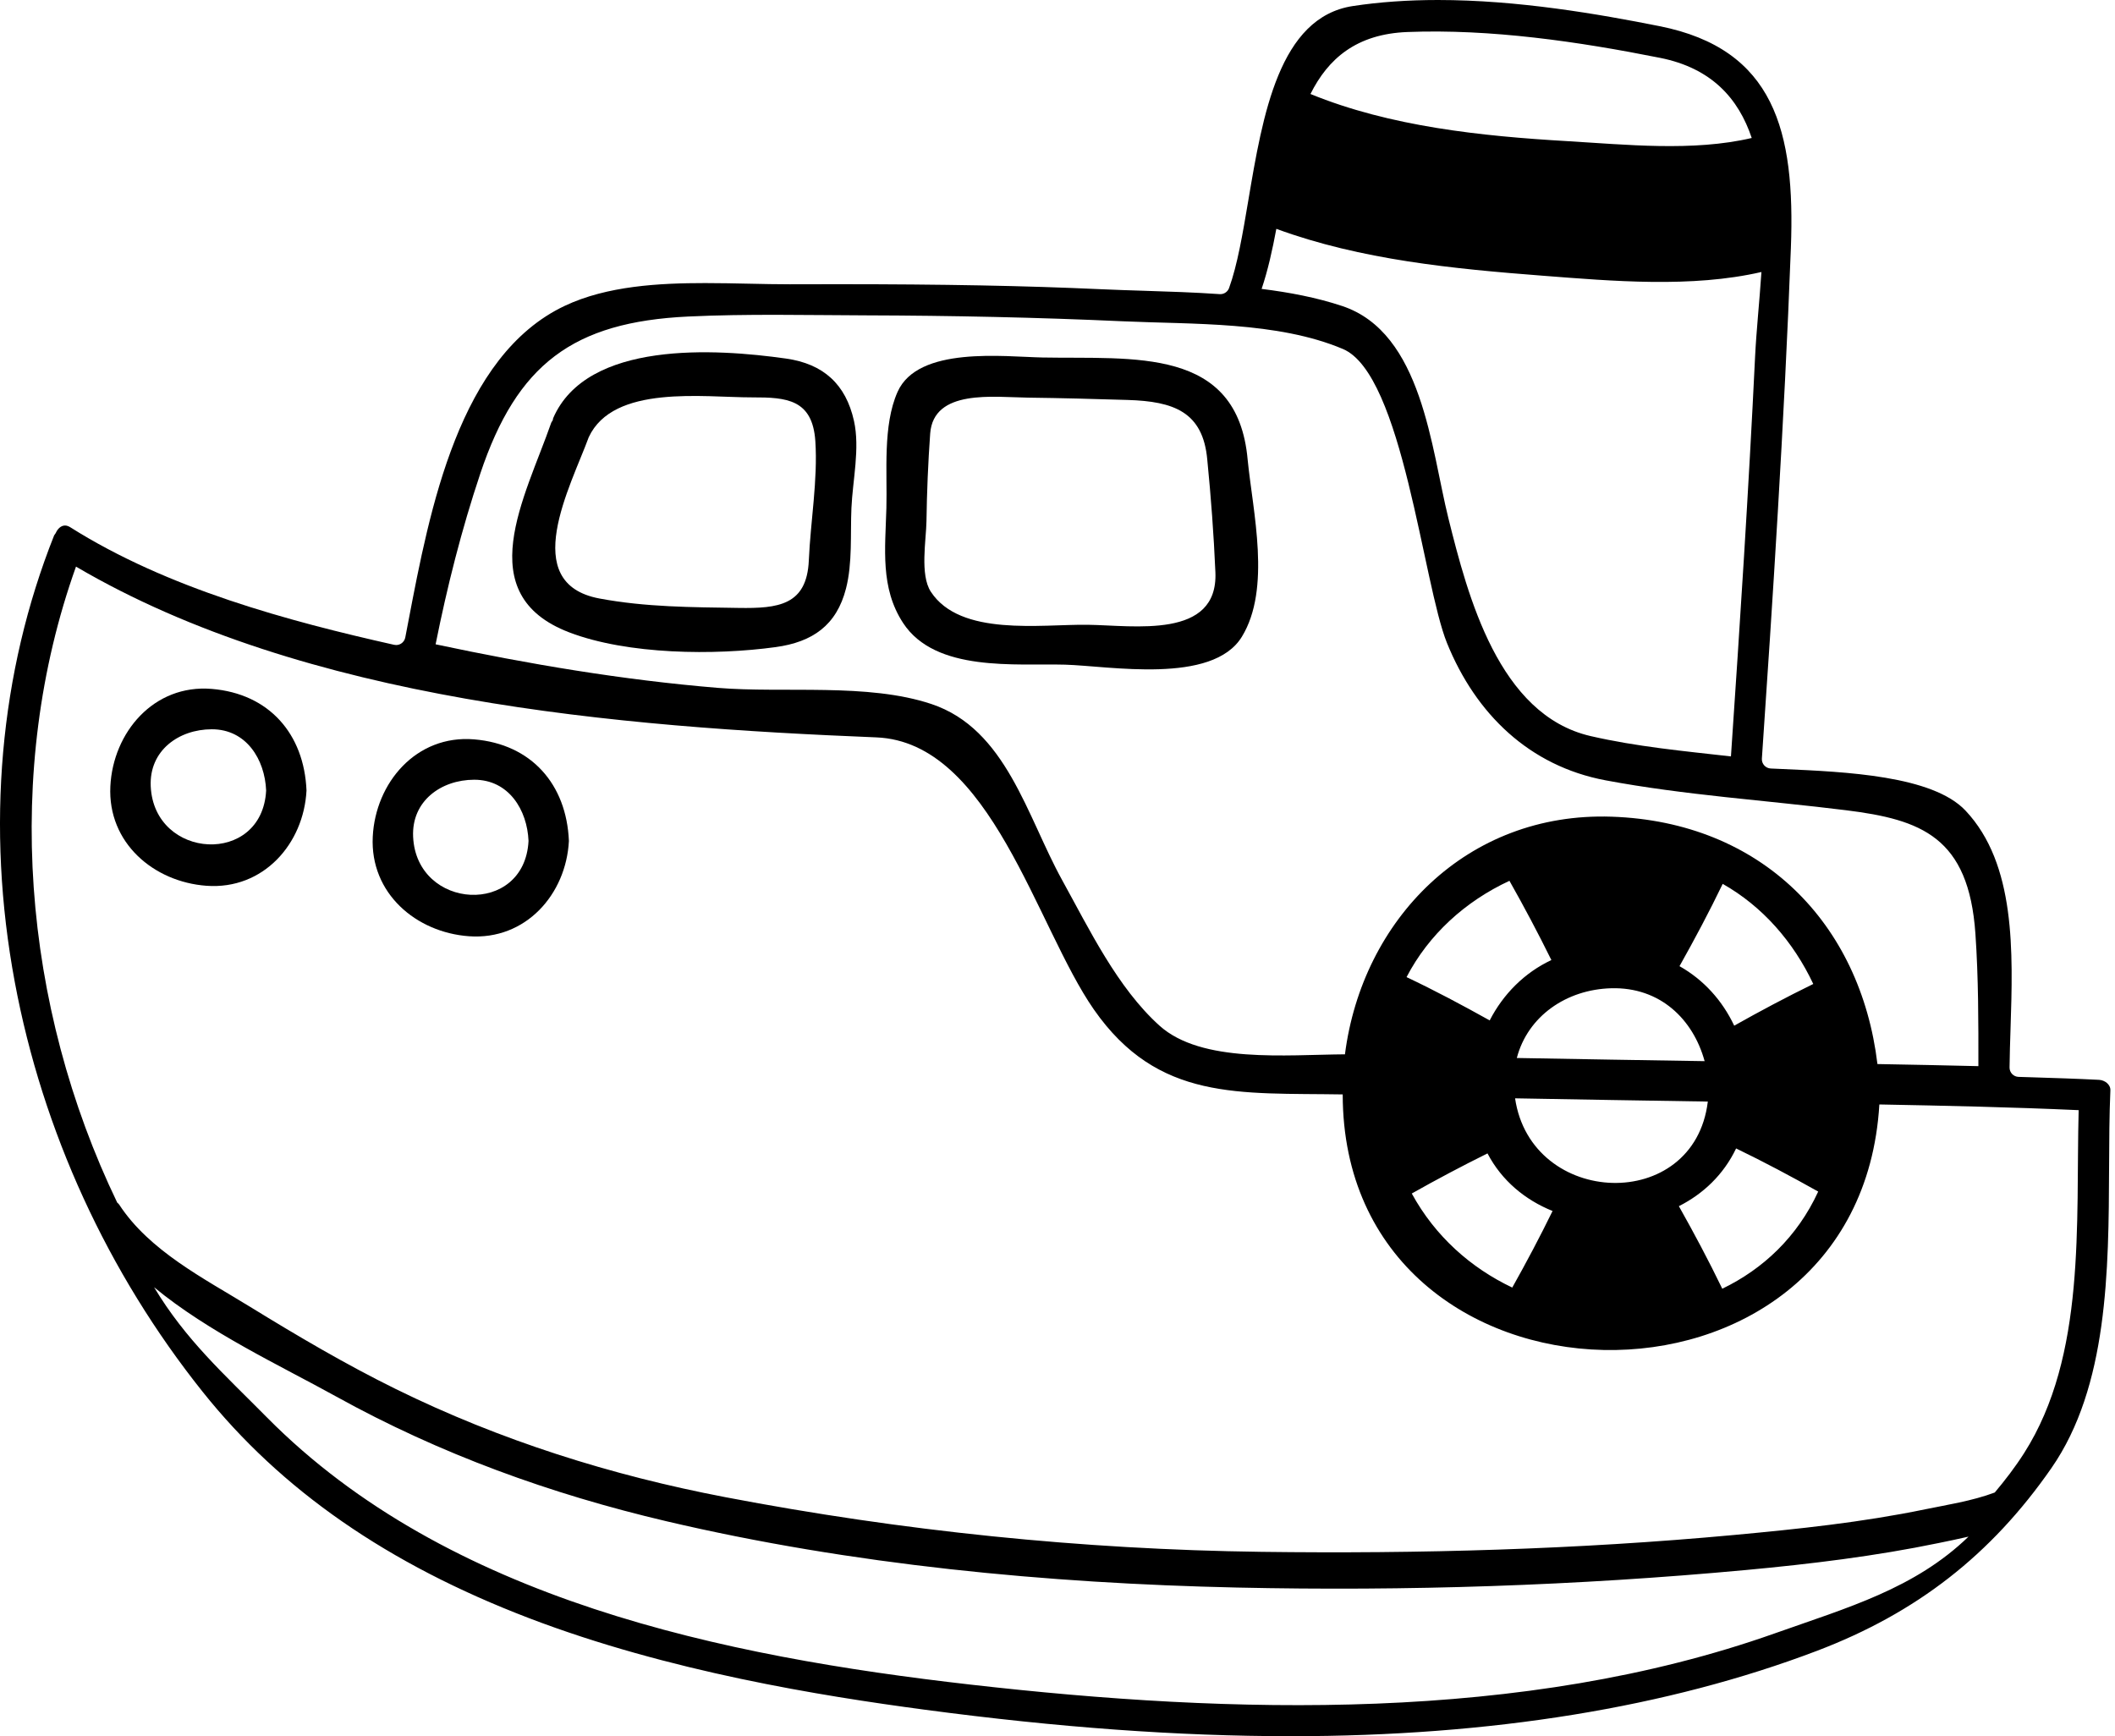 <?xml version="1.0" encoding="utf-8"?>
<!-- Generator: Adobe Illustrator 24.0.1, SVG Export Plug-In . SVG Version: 6.00 Build 0)  -->
<svg version="1.1" id="cartoon_1_" xmlns="http://www.w3.org/2000/svg" xmlns:xlink="http://www.w3.org/1999/xlink" x="0px" y="0px"
	 width="268px" height="220px" viewBox="0 0 268 220" enable-background="new 0 0 268 220" xml:space="preserve">
<g id="cartoon_2_">
	<path d="M265.974,136.83c-2.85-0.146-5.756-0.236-8.566-0.324l-1.63-0.051c-0.64-0.02-1.147-0.549-1.14-1.19
		c0.017-1.567,0.069-3.173,0.124-4.873c0.316-9.802,0.675-20.911-5.705-27.678c-4.175-4.428-15.152-4.913-23.167-5.267l-1.514-0.068
		c-0.317-0.015-0.614-0.156-0.825-0.393c-0.211-0.236-0.318-0.548-0.296-0.864c1.339-19.626,2.837-42.431,3.675-64.713
		c0.558-14.763-2.059-25.19-16.644-28.093C202.534,1.772,192.339,0,182.212,0c-3.817,0-7.445,0.257-10.782,0.765
		c-9.338,1.418-11.42,13.765-13.256,24.659c-0.707,4.196-1.376,8.159-2.433,11.073c-0.17,0.468-0.615,0.776-1.107,0.776
		c-0.027,0-0.055-0.001-0.082-0.003c-3.199-0.223-6.434-0.325-9.563-0.424c-1.902-0.06-3.698-0.117-5.49-0.199
		c-9.614-0.439-19.906-0.635-33.372-0.635c-1.899,0-3.796,0.004-5.694,0.01l-0.348,0.001c-1.661,0-3.354-0.036-5.146-0.074
		c-1.821-0.039-3.704-0.079-5.582-0.079c-5.784,0-12.421,0.342-17.789,2.881C58.169,45.085,54.46,64.519,51.751,78.708
		c-0.134,0.705-0.266,1.396-0.397,2.072c-0.061,0.313-0.245,0.588-0.512,0.762c-0.193,0.127-0.418,0.192-0.645,0.192
		c-0.086,0-0.172-0.009-0.258-0.028C36.57,78.709,21.24,74.596,8.915,66.816c-0.237-0.15-0.466-0.226-0.681-0.226
		c-0.537,0-0.943,0.467-1.128,0.867C7.09,67.494,7.071,67.53,7.05,67.565c-0.054,0.09-0.112,0.171-0.173,0.251l-0.016,0.021
		c-6.923,17.404-8.649,36.976-4.988,56.602c3.518,18.861,11.753,36.819,23.816,51.933c9.936,12.45,23.458,21.827,41.338,28.666
		c17.698,6.769,37.085,9.863,50.128,11.602c16.964,2.261,32.153,3.36,46.434,3.36c0.002,0,0.002,0,0.004,0
		c25.337,0,47.759-3.639,66.642-10.817c12.623-4.799,22.061-12.154,29.701-23.147c7.193-10.355,7.258-25.075,7.314-38.061
		c0.015-3.442,0.029-6.693,0.165-9.814C267.447,137.41,266.696,136.867,265.974,136.83z M178.331,4.057
		c10.593-0.41,21.65,1.209,32.018,3.273c6.542,1.302,9.946,5.159,11.62,10.154c-7.443,1.751-16.018,0.831-23.436,0.397
		c-10.773-0.629-22.379-1.835-32.478-5.97C168.28,7.445,171.87,4.307,178.331,4.057z M161.729,28.997
		c10.723,3.94,22.467,5.069,33.772,5.941c8.782,0.677,18.873,1.565,27.697-0.472c-0.255,3.814-0.649,7.518-0.804,10.724
		c-0.814,16.897-1.911,33.779-3.06,50.657c-5.944-0.672-11.951-1.231-17.788-2.578c-11.642-2.685-15.553-17.72-18.014-27.596
		c-2.195-8.813-3.297-23.521-13.463-26.898c-3.232-1.074-6.682-1.728-10.205-2.167C160.655,34.266,161.23,31.681,161.729,28.997z
		 M60.858,60.016C65.504,46.14,72.618,40.8,87.209,40.108c7.483-0.355,15.034-0.171,22.522-0.148
		c10.843,0.032,21.685,0.255,32.515,0.749c8.829,0.403,19.63,0.008,27.92,3.512c7.583,3.206,10.151,29.778,13.19,37.266
		c3.647,8.988,10.441,15.578,20.082,17.388c10.043,1.886,20.356,2.534,30.487,3.794c9.524,1.183,15.546,3.387,16.388,15.66
		c0.385,5.58,0.382,11.175,0.375,16.766c-4.264-0.108-8.528-0.185-12.791-0.265c-2.15-17.87-14.719-30.703-33.687-31.345
		c-18.351-0.622-31.599,13.063-33.787,30.112c-7.441,0.049-18.176,1.161-23.499-3.632c-5.342-4.811-8.904-12.235-12.334-18.441
		c-4.471-8.091-7.089-19.148-16.56-22.312c-8.092-2.704-18.705-1.355-27.09-2.051c-12.024-0.997-23.946-3.009-35.743-5.519
		C56.669,74.304,58.478,67.125,60.858,60.016z M216,134.462c-7.933-0.126-15.866-0.253-23.798-0.401
		c1.381-5.288,6.279-8.693,11.987-8.837C210.357,125.068,214.538,129.143,216,134.462z M212.817,122.427
		c1.921-3.422,3.772-6.895,5.473-10.429c5.05,2.86,8.95,7.327,11.477,12.684c-3.392,1.66-6.731,3.432-10.018,5.285
		C218.23,126.759,215.872,124.152,212.817,122.427z M188.765,129.299c-3.46-1.927-6.959-3.797-10.536-5.486
		c2.818-5.404,7.433-9.597,13.039-12.203c1.861,3.293,3.639,6.644,5.313,10.041C193.188,123.244,190.486,125.951,188.765,129.299z
		 M188.487,146.152c1.809,3.464,4.786,5.901,8.245,7.297c-1.606,3.282-3.319,6.517-5.108,9.702
		c-5.228-2.482-9.761-6.475-12.733-11.918C182.041,149.456,185.245,147.758,188.487,146.152z M191.982,139.173
		c8.14,0.152,16.28,0.282,24.423,0.411C214.678,153.805,194.012,152.982,191.982,139.173z M219.989,145.523
		c3.524,1.703,6.988,3.548,10.403,5.465c-2.646,5.753-7.011,9.83-12.157,12.31c-1.711-3.544-3.567-7.029-5.498-10.46
		C215.797,151.296,218.39,148.864,219.989,145.523z M224.872,206.975c-31.896,11.3-68.735,10.268-101.868,6.489
		c-31.294-3.57-66.292-10.734-89.181-33.863c-5.49-5.547-10.256-9.778-14.302-16.495c6.896,5.707,16.048,9.961,23.081,13.854
		c13.186,7.298,27.181,12.356,41.832,15.799c23.518,5.524,48.196,7.873,72.329,8.405c21.478,0.473,43.058-0.24,64.452-2.221
		c8.19-0.759,16.395-1.753,24.453-3.423c1.181-0.245,2.465-0.503,3.772-0.809C242.618,201.308,234.128,203.696,224.872,206.975z
		 M256.485,184.126c-1.142,1.792-2.406,3.429-3.721,4.994c-2.878,1.084-6.197,1.585-8.805,2.126
		c-7.978,1.652-16.128,2.505-24.23,3.256c-19.877,1.841-39.911,2.395-59.865,2.137c-22.767-0.294-45.574-2.65-67.936-6.924
		c-14.489-2.769-28.527-7.187-41.77-13.704c-6.352-3.125-12.464-6.73-18.491-10.435c-5.83-3.584-12.741-7.08-16.565-12.938
		c-0.073-0.109-0.162-0.175-0.247-0.251C2.861,127.48,0.373,97.709,9.63,71.798c29.124,17.103,68.79,20.32,101.413,21.638
		c14.522,0.586,20.252,23.977,27.563,34.476c8.127,11.671,18.461,10.549,31.534,10.765c0.032,42.172,65.465,43.761,68.001,1.273
		c8.42,0.157,16.842,0.342,25.254,0.722C263.019,155.003,264.37,171.751,256.485,184.126z"/>
	<path d="M107.199,74.579c0.831-3.232,0.544-6.906,0.689-10.205c0.157-3.521,1.094-7.551,0.325-11.031
		c-1.034-4.673-3.897-7.241-8.614-7.909c-8.942-1.265-25.22-2.307-29.501,7.544c-0.042,0.095-0.03,0.185-0.06,0.278
		c-0.06,0.119-0.149,0.199-0.197,0.333c-3.292,9.443-10.313,21.732,2.305,26.547c7.408,2.827,18.403,2.924,26.141,1.86
		C102.967,81.353,106,79.239,107.199,74.579z M93.606,77.032c-5.96-0.092-11.759-0.094-17.649-1.194
		c-10.333-1.931-3.631-14.236-1.354-20.441c3.124-6.708,14.547-5.033,20.749-5.044c4.296-0.007,7.605,0.225,7.963,5.546
		c0.325,4.887-0.615,10.207-0.826,15.114C102.24,76.697,98.609,77.11,93.606,77.032z"/>
	<path d="M134.966,84.222c5.562,0.155,18.66,2.566,22.395-3.537c3.737-6.104,1.391-15.796,0.734-22.436
		c-1.283-14.387-14.477-12.728-25.993-12.949c-4.844-0.094-15.773-1.479-18.369,4.359c-1.896,4.265-1.292,10.174-1.416,14.717
		c-0.14,5.157-0.799,10.106,2.118,14.565C118.536,85.211,128.704,84.046,134.966,84.222z M117.397,66.021
		c0.052-3.693,0.205-7.386,0.469-11.069c0.41-5.689,8.038-4.621,12.381-4.567c4.216,0.053,8.432,0.166,12.648,0.295
		c5.812,0.179,9.541,1.489,10.084,7.569c0.469,4.743,0.824,9.498,1.029,14.26c0.367,8.533-10.338,6.733-16.203,6.658
		c-5.93-0.075-16.125,1.516-19.854-4.186C116.543,72.828,117.364,68.426,117.397,66.021z"/>
	<path d="M26.827,87.293c-7.348-0.609-12.506,5.519-12.843,12.34c-0.355,7.167,5.492,12.117,12.179,12.607
		c7.204,0.528,12.327-5.321,12.676-12.072C38.541,92.979,34.083,87.895,26.827,87.293z M19.099,99.633
		c-0.207-4.549,3.566-7.215,7.728-7.225c4.389-0.01,6.734,3.818,6.896,7.76C33.223,109.753,19.526,108.95,19.099,99.633z"/>
	<path d="M60.076,93.687c-7.348-0.609-12.506,5.519-12.843,12.34c-0.355,7.167,5.492,12.117,12.179,12.607
		c7.204,0.528,12.327-5.322,12.676-12.072C71.79,99.373,67.332,94.289,60.076,93.687z M52.348,106.027
		c-0.207-4.55,3.566-7.215,7.728-7.225c4.389-0.01,6.734,3.818,6.896,7.76C66.473,116.148,52.776,115.345,52.348,106.027z"/>
</g>
</svg>
